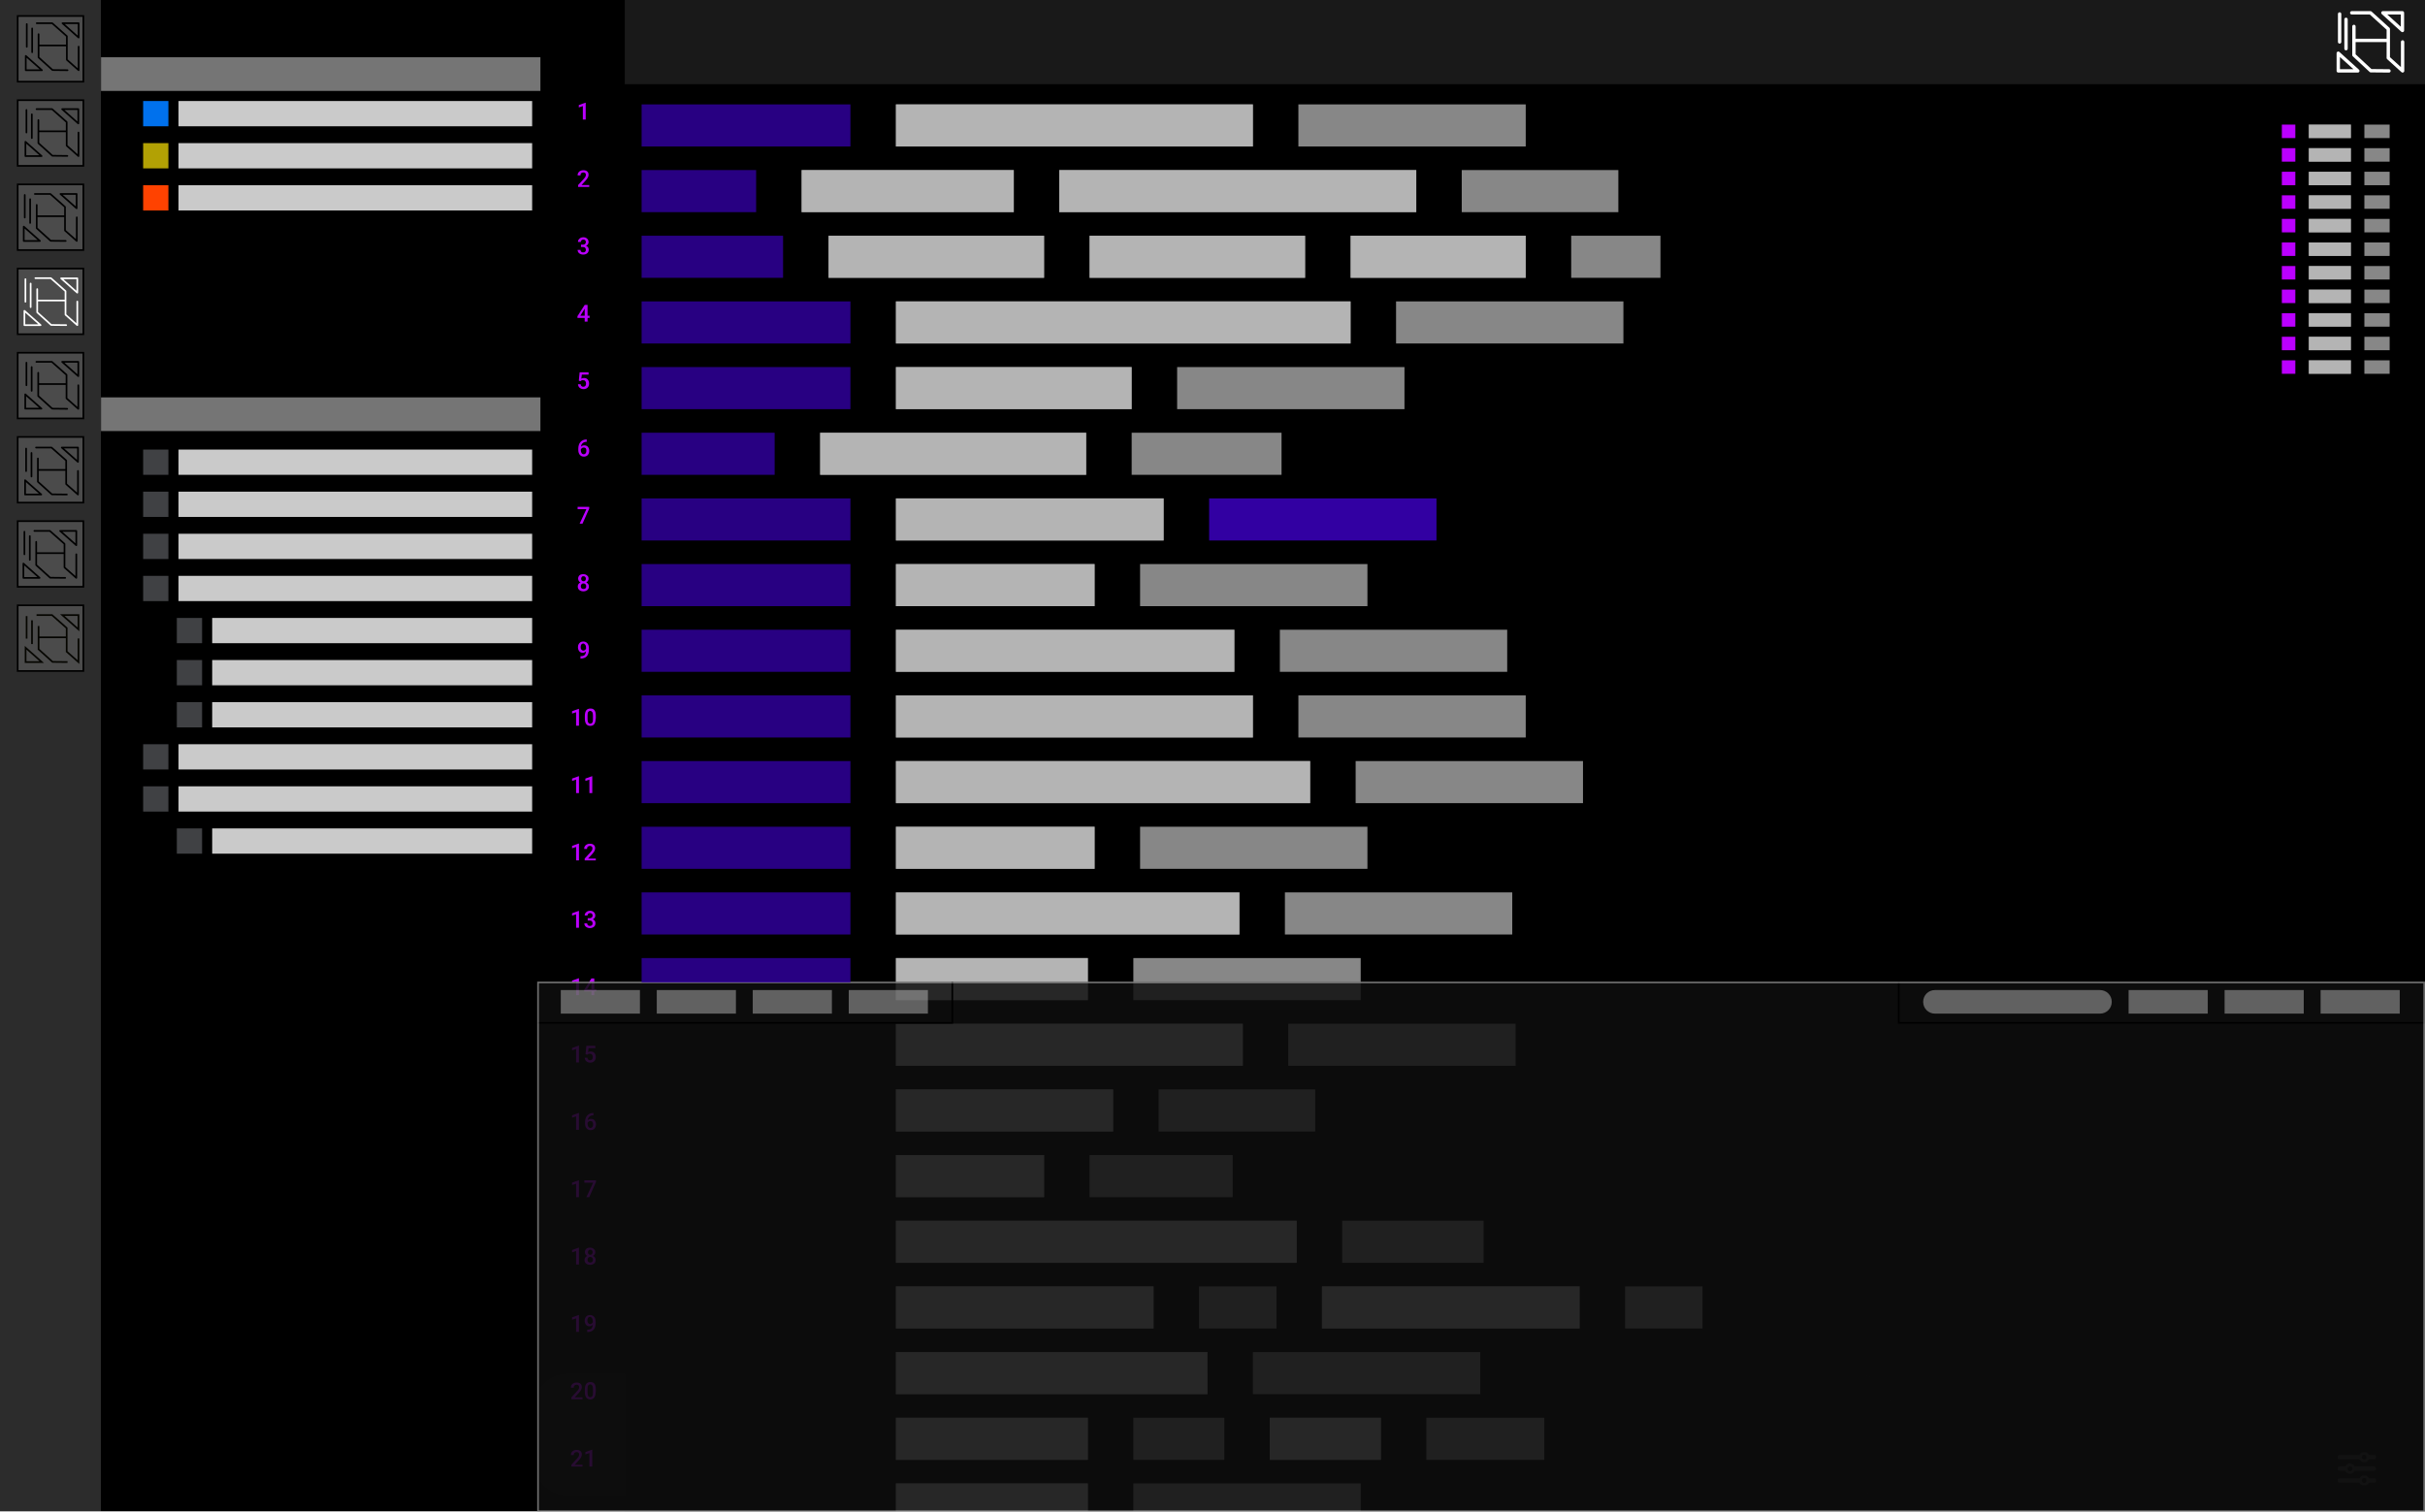 <?xml version="1.0" encoding="utf-8"?>
<!-- Generator: Adobe Illustrator 25.4.1, SVG Export Plug-In . SVG Version: 6.00 Build 0)  -->
<svg version="1.1" xmlns="http://www.w3.org/2000/svg" xmlns:xlink="http://www.w3.org/1999/xlink" x="0px" y="0px"
	 viewBox="0 0 1440 898" style="enable-background:new 0 0 1440 898;" xml:space="preserve">
<style type="text/css">
	.st0{clip-path:url(#SVGID_00000164488188850910695700000006492767451062837139_);}
	.st1{fill:none;}
	.st2{fill:#F5F5F5;fill-opacity:0.15;}
	.st3{fill:none;stroke:#F5F5F5;stroke-width:0.25;stroke-opacity:0.15;}
	.st4{fill:#232526;}
	.st5{fill-opacity:5.000000e-02;}
	.st6{fill-opacity:0.45;}
	.st7{fill:#FFFFFF;filter:url(#Adobe_OpacityMaskFilter);}
	.st8{mask:url(#mask0_1_1085_00000119111111269946495380000017719894432489705654_);}
	.st9{fill:#FFFFFF;}
	.st10{fill:#2C2C2C;}
	.st11{fill:#FFFFFF;fill-opacity:0.15;}
	.st12{fill:none;stroke:#000000;}
	.st13{fill:#FFFFFF;fill-opacity:0.46;}
	.st14{fill:#CACACA;}
	.st15{fill:#0071ED;}
	.st16{fill:#B2A104;}
	.st17{fill:#FF4200;}
	.st18{fill:#404144;}
	.st19{fill-opacity:0.75;}
	.st20{fill:#BB00FF;}
	.st21{clip-path:url(#SVGID_00000018229218241320803560000002324610859905767356_);}
	.st22{fill-opacity:0.85;}
	.st23{fill:#CACACA;fill-opacity:0.667;}
	.st24{fill:#3200A2;}
	.st25{clip-path:url(#SVGID_00000041288613265254634040000001397204751042298558_);}
	.st26{clip-path:url(#SVGID_00000104682353654278131210000010774891191140572596_);}
	.st27{fill:#FFFFFF;fill-opacity:0.1;}
	.st28{clip-path:url(#SVGID_00000067195034952860439250000006187388241269473468_);}
	.st29{fill:#0F0F0F;fill-opacity:0.85;}
	.st30{fill:#FFFFFF;fill-opacity:0.35;}
	.st31{fill:none;stroke:#FFFFFF;stroke-opacity:0.4;}
	.st32{opacity:0.8;fill:#3200A2;}
	.st33{fill:none;stroke:#000000;stroke-linecap:round;stroke-linejoin:round;stroke-miterlimit:62.992;}
	.st34{fill:none;stroke:#FFFFFF;stroke-linecap:round;stroke-linejoin:round;stroke-miterlimit:62.992;}
	.st35{fill:none;stroke:#050500;stroke-miterlimit:10;}
	.st36{fill:none;stroke:#FFFFFF;stroke-width:2;stroke-linecap:round;stroke-linejoin:round;stroke-miterlimit:62.992;}
	.st37{opacity:0.1;}
</style>
<g id="Layer_1">
	<g>
		<defs>
			<rect id="SVGID_1_" width="1440" height="897.5"/>
		</defs>
		<clipPath id="SVGID_00000124869241221236719270000017389761979869313685_">
			<use xlink:href="#SVGID_1_"  style="overflow:visible;"/>
		</clipPath>
		<g style="clip-path:url(#SVGID_00000124869241221236719270000017389761979869313685_);">
			<rect width="1440" height="897.5"/>
			<rect class="st1" width="1440" height="898"/>
			<g>
				<path class="st2" d="M337,816h766c11,0,20,9,20,20v32c0,11-9,20-20,20H337c-11,0-20-9-20-20v-32C317,825,326,816,337,816z"/>
			</g>
			<path class="st3" d="M337,816h766c11,0,20,9,20,20v32c0,11-9,20-20,20H337c-11,0-20-9-20-20v-32C317,825,326,816,337,816z"/>
			<rect x="320.5" y="819.5" class="st1" width="62.5" height="62.5"/>
			<circle class="st4" cx="352" cy="883" r="2"/>
			<rect x="389" y="826" class="st1" width="50" height="50"/>
			<circle class="st4" cx="414" cy="883" r="2"/>
			<rect x="444.5" y="820" class="st1" width="62.5" height="62.5"/>
			<circle class="st4" cx="476" cy="883" r="2"/>
			<rect x="506.5" y="820" class="st1" width="62.5" height="62.5"/>
			<circle class="st4" cx="538" cy="883" r="2"/>
			<rect x="568.5" y="820" class="st1" width="62.5" height="62.5"/>
			<circle class="st4" cx="600" cy="883" r="2"/>
			<rect x="630.5" y="820" class="st1" width="62.5" height="62.5"/>
			<circle class="st4" cx="662" cy="883" r="2"/>
			<rect x="692.5" y="819.5" class="st1" width="62.5" height="62.5"/>
			<circle class="st4" cx="724" cy="883" r="2"/>
			<rect x="754.5" y="819.5" class="st1" width="62.5" height="62.5"/>
			<circle class="st4" cx="786" cy="883" r="2"/>
			<rect x="843.5" y="820" class="st1" width="62.5" height="62.5"/>
			<circle class="st4" cx="875" cy="883" r="2"/>
			<rect x="905.5" y="820" class="st1" width="62.5" height="62.5"/>
			<circle class="st4" cx="937" cy="883" r="2"/>
			<rect x="994.5" y="820" class="st1" width="62.5" height="62.5"/>
			<circle class="st4" cx="1026" cy="883" r="2"/>
			<rect x="1056.5" y="820" class="st1" width="62.5" height="62.5"/>
			<circle class="st4" cx="1088" cy="883" r="2"/>
			<rect x="981.5" y="824" class="st5" width="1" height="56"/>
			<rect x="830.5" y="824" class="st5" width="1" height="56"/>
			<rect class="st6" width="1440" height="898"/>
			<defs>
				<filter id="Adobe_OpacityMaskFilter" filterUnits="userSpaceOnUse" x="1388" y="862.2" width="23.2" height="20.2">
					<feColorMatrix  type="matrix" values="1 0 0 0 0  0 1 0 0 0  0 0 1 0 0  0 0 0 1 0"/>
				</filter>
			</defs>
			
				<mask maskUnits="userSpaceOnUse" x="1388" y="862.2" width="23.2" height="20.2" id="mask0_1_1085_00000119111111269946495380000017719894432489705654_">
				<path class="st7" d="M0,52h1440v835c0,6.1-4.9,11-11,11H11c-6.1,0-11-4.9-11-11V52z"/>
			</mask>
			<g class="st8">
				<path class="st9" d="M1403.9,868.5c1.2,0,2.3-0.7,2.8-1.8h3.2c0.7,0,1.3-0.6,1.3-1.3c0-0.7-0.6-1.3-1.3-1.3h-3.2
					c-0.5-1.1-1.6-1.8-2.8-1.8s-2.3,0.7-2.8,1.8h-11.8c-0.7,0-1.3,0.6-1.3,1.3c0,0.7,0.6,1.3,1.3,1.3h11.8
					C1401.5,867.7,1402.6,868.5,1403.9,868.5z M1403.9,866.8c-0.8,0-1.4-0.6-1.4-1.4c0-0.8,0.6-1.4,1.4-1.4c0.8,0,1.4,0.6,1.4,1.4
					C1405.3,866.1,1404.7,866.8,1403.9,866.8z M1389.3,870.9c-0.7,0-1.3,0.6-1.3,1.3c0,0.7,0.6,1.3,1.3,1.3h3.3
					c0.5,1.1,1.6,1.8,2.8,1.8s2.3-0.7,2.8-1.8h11.6c0.7,0,1.3-0.6,1.3-1.3c0-0.7-0.6-1.3-1.3-1.3h-11.6c-0.5-1.1-1.6-1.8-2.8-1.8
					c-1.2,0-2.3,0.7-2.8,1.8H1389.3z M1395.4,873.7c-0.8,0-1.4-0.6-1.4-1.4c0-0.8,0.7-1.4,1.4-1.4c0.8,0,1.5,0.6,1.5,1.4
					C1396.9,873.1,1396.3,873.7,1395.4,873.7z M1403.9,882.4c1.2,0,2.3-0.7,2.8-1.8h3.2c0.7,0,1.3-0.6,1.3-1.3
					c0-0.7-0.6-1.3-1.3-1.3h-3.2c-0.5-1.1-1.6-1.8-2.8-1.8s-2.3,0.7-2.8,1.8h-11.8c-0.7,0-1.3,0.6-1.3,1.3c0,0.7,0.6,1.3,1.3,1.3
					h11.8C1401.5,881.6,1402.6,882.4,1403.9,882.4z M1403.9,880.7c-0.8,0-1.4-0.6-1.4-1.5c0-0.8,0.6-1.4,1.4-1.4
					c0.8,0,1.4,0.6,1.4,1.4C1405.3,880,1404.7,880.7,1403.9,880.7z"/>
			</g>
			<rect class="st10" width="60" height="898"/>
			<rect x="10.5" y="9.5" class="st11" width="39" height="39"/>
			<rect x="10.5" y="9.5" class="st12" width="39" height="39"/>
			<rect x="10.5" y="59.5" class="st11" width="39" height="39"/>
			<rect x="10.5" y="59.5" class="st12" width="39" height="39"/>
			<rect x="10.5" y="109.5" class="st11" width="39" height="39"/>
			<rect x="10.5" y="109.5" class="st12" width="39" height="39"/>
			<rect x="10.5" y="159.5" class="st11" width="39" height="39"/>
			<rect x="10.5" y="159.5" class="st12" width="39" height="39"/>
			<rect x="10.5" y="209.5" class="st11" width="39" height="39"/>
			<rect x="10.5" y="209.5" class="st12" width="39" height="39"/>
			<rect x="10.5" y="259.5" class="st11" width="39" height="39"/>
			<rect x="10.5" y="259.5" class="st12" width="39" height="39"/>
			<rect x="10.5" y="309.5" class="st11" width="39" height="39"/>
			<rect x="10.5" y="309.5" class="st12" width="39" height="39"/>
			<rect x="10.5" y="359.5" class="st11" width="39" height="39"/>
			<rect x="10.5" y="359.5" class="st12" width="39" height="39"/>
			<rect x="60" width="261" height="898"/>
			<rect x="60" y="34" class="st13" width="261" height="20"/>
			<rect x="60" y="236" class="st13" width="261" height="20"/>
			<rect x="106" y="60" class="st14" width="210" height="15"/>
			<rect x="85" y="60" class="st15" width="15" height="15"/>
			<rect x="106" y="85" class="st14" width="210" height="15"/>
			<rect x="85" y="85" class="st16" width="15" height="15"/>
			<rect x="106" y="110" class="st14" width="210" height="15"/>
			<rect x="85" y="110" class="st17" width="15" height="15"/>
			<rect x="106" y="267" class="st14" width="210" height="15"/>
			<rect x="85" y="267" class="st18" width="15" height="15"/>
			<rect x="106" y="292" class="st14" width="210" height="15"/>
			<rect x="85" y="292" class="st18" width="15" height="15"/>
			<rect x="106" y="317" class="st14" width="210" height="15"/>
			<rect x="85" y="317" class="st18" width="15" height="15"/>
			<rect x="106" y="342" class="st14" width="210" height="15"/>
			<rect x="85" y="342" class="st18" width="15" height="15"/>
			<rect x="126" y="367" class="st14" width="190" height="15"/>
			<rect x="105" y="367" class="st18" width="15" height="15"/>
			<rect x="126" y="392" class="st14" width="190" height="15"/>
			<rect x="105" y="392" class="st18" width="15" height="15"/>
			<rect x="126" y="417" class="st14" width="190" height="15"/>
			<rect x="105" y="417" class="st18" width="15" height="15"/>
			<rect x="106" y="442" class="st14" width="210" height="15"/>
			<rect x="85" y="442" class="st18" width="15" height="15"/>
			<rect x="106" y="467" class="st14" width="210" height="15"/>
			<rect x="85" y="467" class="st18" width="15" height="15"/>
			<rect x="126" y="492" class="st14" width="190" height="15"/>
			<rect x="105" y="492" class="st18" width="15" height="15"/>
			<rect x="321" class="st19" width="50" height="970"/>
			<path class="st20" d="M347.8,71h-1.7v-8l-2.4,0.8v-1.4l3.9-1.4h0.2V71z"/>
			<path class="st20" d="M350,111h-6.7v-1.1l3.3-3.6c0.5-0.5,0.8-1,1-1.3c0.2-0.4,0.3-0.7,0.3-1.1c0-0.5-0.1-0.9-0.4-1.1
				c-0.3-0.3-0.6-0.4-1.1-0.4c-0.5,0-1,0.2-1.3,0.5c-0.3,0.3-0.4,0.8-0.4,1.3h-1.7c0-0.6,0.1-1.2,0.4-1.6c0.3-0.5,0.7-0.9,1.2-1.1
				c0.5-0.3,1.1-0.4,1.8-0.4c1,0,1.7,0.2,2.3,0.7c0.6,0.5,0.8,1.2,0.8,2c0,0.5-0.1,1-0.4,1.6c-0.3,0.5-0.7,1.2-1.4,1.9l-2.4,2.6h4.6
				V111z"/>
			<path class="st20" d="M345.2,145.3h1c0.5,0,0.9-0.1,1.2-0.4c0.3-0.3,0.5-0.6,0.5-1.1c0-0.5-0.1-0.8-0.4-1.1
				c-0.2-0.3-0.6-0.4-1.1-0.4c-0.4,0-0.8,0.1-1.1,0.4c-0.3,0.3-0.4,0.6-0.4,1h-1.7c0-0.5,0.1-1,0.4-1.4c0.3-0.4,0.7-0.7,1.1-1
				c0.5-0.2,1-0.4,1.6-0.4c1,0,1.8,0.3,2.3,0.8c0.6,0.5,0.9,1.2,0.9,2.1c0,0.4-0.1,0.9-0.4,1.3c-0.3,0.4-0.6,0.7-1.1,0.9
				c0.5,0.2,1,0.5,1.2,0.9c0.3,0.4,0.4,0.9,0.4,1.4c0,0.9-0.3,1.6-0.9,2.1c-0.6,0.5-1.4,0.8-2.4,0.8c-1,0-1.7-0.3-2.4-0.8
				c-0.6-0.5-0.9-1.2-0.9-2h1.7c0,0.4,0.1,0.8,0.4,1.1c0.3,0.3,0.7,0.4,1.2,0.4c0.5,0,0.9-0.1,1.2-0.4c0.3-0.3,0.4-0.7,0.4-1.2
				c0-0.5-0.2-0.9-0.5-1.2c-0.3-0.3-0.8-0.4-1.4-0.4h-1V145.3z"/>
			<path class="st20" d="M348.9,187.5h1.2v1.3h-1.2v2.2h-1.7v-2.2h-4.3l0-1l4.3-6.7h1.7V187.5z M344.6,187.5h2.6v-4.2l-0.1,0.2
				L344.6,187.5z"/>
			<path class="st20" d="M343.7,226.1l0.5-5h5.3v1.4h-4l-0.3,2.4c0.5-0.3,1-0.4,1.6-0.4c0.9,0,1.7,0.3,2.2,0.9
				c0.5,0.6,0.8,1.4,0.8,2.4c0,1-0.3,1.8-0.9,2.4c-0.6,0.6-1.4,0.9-2.4,0.9c-0.9,0-1.7-0.3-2.3-0.8c-0.6-0.5-0.9-1.2-1-2.1h1.6
				c0.1,0.5,0.2,0.9,0.5,1.1c0.3,0.3,0.7,0.4,1.1,0.4c0.5,0,0.9-0.2,1.2-0.5c0.3-0.4,0.4-0.9,0.4-1.5c0-0.6-0.2-1.1-0.5-1.4
				c-0.3-0.4-0.7-0.5-1.3-0.5c-0.3,0-0.6,0-0.8,0.1c-0.2,0.1-0.4,0.2-0.7,0.5L343.7,226.1z"/>
			<path class="st20" d="M348.4,261v1.4h-0.2c-0.9,0-1.7,0.3-2.2,0.8c-0.6,0.5-0.9,1.2-1,2.1c0.5-0.6,1.2-0.8,2-0.8
				c0.9,0,1.6,0.3,2.1,0.9c0.5,0.6,0.8,1.4,0.8,2.4c0,1-0.3,1.8-0.9,2.5c-0.6,0.6-1.4,0.9-2.3,0.9c-1,0-1.8-0.4-2.4-1.1
				c-0.6-0.7-0.9-1.7-0.9-2.9v-0.6c0-1.7,0.4-3.1,1.3-4.1c0.9-1,2.1-1.5,3.7-1.5H348.4z M346.6,265.8c-0.4,0-0.7,0.1-1,0.3
				c-0.3,0.2-0.5,0.5-0.7,0.8v0.5c0,0.7,0.2,1.3,0.5,1.8c0.3,0.4,0.7,0.6,1.2,0.6c0.5,0,0.9-0.2,1.2-0.6c0.3-0.4,0.4-0.9,0.4-1.5
				c0-0.6-0.1-1.1-0.4-1.5C347.5,265.9,347.1,265.8,346.6,265.8z"/>
			<path class="st20" d="M349.9,302l-4,9h-1.7l4-8.6H343V301h6.9V302z"/>
			<path class="st20" d="M349.5,343.7c0,0.5-0.1,0.9-0.4,1.3c-0.2,0.4-0.6,0.7-1,0.9c0.5,0.2,0.9,0.6,1.2,1c0.3,0.4,0.4,0.9,0.4,1.4
				c0,0.9-0.3,1.6-0.9,2.1c-0.6,0.5-1.4,0.8-2.4,0.8c-1,0-1.8-0.3-2.4-0.8c-0.6-0.5-0.9-1.2-0.9-2.1c0-0.5,0.1-1,0.4-1.4
				c0.3-0.4,0.7-0.8,1.2-1c-0.4-0.2-0.8-0.5-1-0.9c-0.2-0.4-0.4-0.8-0.4-1.3c0-0.8,0.3-1.5,0.8-2c0.5-0.5,1.3-0.7,2.2-0.7
				c0.9,0,1.7,0.2,2.2,0.7C349.3,342.2,349.5,342.8,349.5,343.7z M348.1,348.2c0-0.5-0.1-0.9-0.4-1.2c-0.3-0.3-0.7-0.5-1.2-0.5
				s-0.9,0.1-1.2,0.5c-0.3,0.3-0.4,0.7-0.4,1.2c0,0.5,0.1,0.9,0.4,1.2c0.3,0.3,0.7,0.4,1.2,0.4s0.9-0.1,1.2-0.4
				C348,349.1,348.1,348.7,348.1,348.2z M347.9,343.7c0-0.4-0.1-0.8-0.4-1.1c-0.3-0.3-0.6-0.4-1-0.4c-0.4,0-0.8,0.1-1,0.4
				c-0.2,0.3-0.4,0.6-0.4,1.1c0,0.5,0.1,0.8,0.4,1.1c0.3,0.3,0.6,0.4,1,0.4s0.8-0.1,1-0.4C347.8,344.6,347.9,344.2,347.9,343.7z"/>
			<path class="st20" d="M348,386.8c-0.6,0.6-1.2,0.9-1.9,0.9c-0.9,0-1.6-0.3-2.1-0.9c-0.5-0.6-0.8-1.4-0.8-2.4
				c0-0.7,0.1-1.3,0.4-1.8c0.3-0.5,0.6-0.9,1.1-1.2c0.5-0.3,1.1-0.4,1.7-0.4c1,0,1.8,0.4,2.4,1.1c0.6,0.7,0.9,1.7,0.9,3v0.5
				c0,1.8-0.4,3.2-1.2,4.1c-0.8,0.9-2,1.4-3.6,1.4h-0.2v-1.4h0.2c1,0,1.7-0.2,2.3-0.7C347.6,388.5,347.9,387.8,348,386.8z
				 M346.4,386.4c0.3,0,0.6-0.1,0.9-0.3c0.3-0.2,0.5-0.5,0.7-0.8v-0.6c0-0.7-0.1-1.3-0.5-1.8c-0.3-0.4-0.7-0.7-1.2-0.7
				c-0.5,0-0.9,0.2-1.1,0.6c-0.3,0.4-0.4,0.9-0.4,1.5c0,0.6,0.1,1.1,0.4,1.5C345.5,386.2,345.9,386.4,346.4,386.4z"/>
			<path class="st20" d="M343.8,431h-1.7v-8l-2.4,0.8v-1.4l3.9-1.4h0.2V431z M353.7,426.8c0,1.4-0.3,2.5-0.8,3.2
				c-0.5,0.7-1.3,1.1-2.4,1.1c-1.1,0-1.9-0.4-2.4-1.1c-0.5-0.7-0.8-1.8-0.8-3.2v-1.7c0-1.4,0.3-2.5,0.8-3.2c0.5-0.7,1.4-1.1,2.5-1.1
				c1.1,0,1.9,0.3,2.4,1c0.5,0.7,0.8,1.7,0.8,3.1V426.8z M352.1,425c0-0.9-0.1-1.6-0.4-2.1c-0.3-0.4-0.7-0.7-1.2-0.7
				c-0.5,0-0.9,0.2-1.2,0.6c-0.3,0.4-0.4,1.1-0.4,1.9v2.3c0,0.9,0.1,1.6,0.4,2.1c0.3,0.5,0.7,0.7,1.2,0.7c0.5,0,0.9-0.2,1.2-0.6
				c0.3-0.4,0.4-1.1,0.4-2V425z"/>
			<path class="st20" d="M343.8,471h-1.7v-8l-2.4,0.8v-1.4l3.9-1.4h0.2V471z M351.7,471h-1.7v-8l-2.4,0.8v-1.4l3.9-1.4h0.2V471z"/>
			<path class="st20" d="M343.8,511h-1.7v-8l-2.4,0.8v-1.4l3.9-1.4h0.2V511z M353.9,511h-6.7v-1.1l3.3-3.6c0.5-0.5,0.8-1,1-1.3
				c0.2-0.4,0.3-0.7,0.3-1.1c0-0.5-0.1-0.9-0.4-1.1c-0.3-0.3-0.6-0.4-1.1-0.4c-0.5,0-1,0.2-1.3,0.5c-0.3,0.3-0.4,0.8-0.4,1.3h-1.7
				c0-0.6,0.1-1.2,0.4-1.6c0.3-0.5,0.7-0.9,1.2-1.1c0.5-0.3,1.1-0.4,1.8-0.4c1,0,1.7,0.2,2.3,0.7c0.6,0.5,0.8,1.2,0.8,2
				c0,0.5-0.1,1-0.4,1.6c-0.3,0.5-0.7,1.2-1.4,1.9l-2.4,2.6h4.6V511z"/>
			<path class="st20" d="M343.8,551h-1.7v-8l-2.4,0.8v-1.4l3.9-1.4h0.2V551z M349.2,545.3h1c0.5,0,0.9-0.1,1.2-0.4
				c0.3-0.3,0.5-0.6,0.5-1.1c0-0.5-0.1-0.8-0.4-1.1c-0.2-0.3-0.6-0.4-1.1-0.4c-0.4,0-0.8,0.1-1.1,0.4c-0.3,0.3-0.4,0.6-0.4,1h-1.7
				c0-0.5,0.1-1,0.4-1.4c0.3-0.4,0.7-0.7,1.1-1c0.5-0.2,1-0.4,1.6-0.4c1,0,1.8,0.3,2.3,0.8c0.6,0.5,0.9,1.2,0.9,2.1
				c0,0.4-0.1,0.9-0.4,1.3c-0.3,0.4-0.6,0.7-1.1,0.9c0.5,0.2,1,0.5,1.2,0.9c0.3,0.4,0.4,0.9,0.4,1.4c0,0.9-0.3,1.6-0.9,2.1
				c-0.6,0.5-1.4,0.8-2.4,0.8c-1,0-1.7-0.3-2.4-0.8c-0.6-0.5-0.9-1.2-0.9-2h1.7c0,0.4,0.1,0.8,0.4,1.1c0.3,0.3,0.7,0.4,1.2,0.4
				c0.5,0,0.9-0.1,1.2-0.4c0.3-0.3,0.4-0.7,0.4-1.2c0-0.5-0.2-0.9-0.5-1.2c-0.3-0.3-0.8-0.4-1.4-0.4h-1V545.3z"/>
			<path class="st20" d="M343.8,591h-1.7v-8l-2.4,0.8v-1.4l3.9-1.4h0.2V591z M352.9,587.5h1.2v1.3h-1.2v2.2h-1.7v-2.2h-4.3l0-1
				l4.3-6.7h1.7V587.5z M348.6,587.5h2.6v-4.2l-0.1,0.2L348.6,587.5z"/>
			<path class="st20" d="M343.8,631h-1.7v-8l-2.4,0.8v-1.4l3.9-1.4h0.2V631z M347.7,626.1l0.5-5h5.3v1.4h-4l-0.3,2.4
				c0.5-0.3,1-0.4,1.6-0.4c0.9,0,1.7,0.3,2.2,0.9c0.5,0.6,0.8,1.4,0.8,2.4c0,1-0.3,1.8-0.9,2.4c-0.6,0.6-1.4,0.9-2.4,0.9
				c-0.9,0-1.7-0.3-2.3-0.8c-0.6-0.5-0.9-1.2-1-2.1h1.6c0.1,0.5,0.2,0.9,0.5,1.1c0.3,0.3,0.7,0.4,1.1,0.4c0.5,0,0.9-0.2,1.2-0.5
				c0.3-0.4,0.4-0.9,0.4-1.5c0-0.6-0.2-1.1-0.5-1.4c-0.3-0.4-0.7-0.5-1.3-0.5c-0.3,0-0.6,0-0.8,0.1c-0.2,0.1-0.4,0.2-0.7,0.5
				L347.7,626.1z"/>
			<path class="st20" d="M343.8,671h-1.7v-8l-2.4,0.8v-1.4l3.9-1.4h0.2V671z M352.4,661v1.4h-0.2c-0.9,0-1.7,0.3-2.2,0.8
				c-0.6,0.5-0.9,1.2-1,2.1c0.5-0.6,1.2-0.8,2-0.8c0.9,0,1.6,0.3,2.1,0.9c0.5,0.6,0.8,1.4,0.8,2.4c0,1-0.3,1.8-0.9,2.5
				c-0.6,0.6-1.4,0.9-2.3,0.9c-1,0-1.8-0.4-2.4-1.1c-0.6-0.7-0.9-1.7-0.9-2.9v-0.6c0-1.7,0.4-3.1,1.3-4.1c0.9-1,2.1-1.5,3.7-1.5
				H352.4z M350.6,665.8c-0.4,0-0.7,0.1-1,0.3c-0.3,0.2-0.5,0.5-0.7,0.8v0.5c0,0.7,0.2,1.3,0.5,1.8c0.3,0.4,0.7,0.7,1.2,0.7
				s0.9-0.2,1.2-0.6c0.3-0.4,0.4-0.9,0.4-1.5c0-0.6-0.1-1.1-0.4-1.5C351.5,665.9,351.1,665.8,350.6,665.8z"/>
			<path class="st20" d="M343.8,711h-1.7v-8l-2.4,0.8v-1.4l3.9-1.4h0.2V711z M353.9,702l-4,9h-1.7l4-8.6H347V701h6.9V702z"/>
			<path class="st20" d="M343.8,751h-1.7v-8l-2.4,0.8v-1.4l3.9-1.4h0.2V751z M353.5,743.7c0,0.5-0.1,0.9-0.4,1.3
				c-0.3,0.4-0.6,0.7-1,0.9c0.5,0.2,0.9,0.6,1.2,1c0.3,0.4,0.4,0.9,0.4,1.4c0,0.9-0.3,1.6-0.9,2.1c-0.6,0.5-1.4,0.8-2.4,0.8
				c-1,0-1.8-0.3-2.4-0.8c-0.6-0.5-0.9-1.2-0.9-2.1c0-0.5,0.1-1,0.4-1.4c0.3-0.4,0.7-0.8,1.2-1c-0.4-0.2-0.8-0.5-1-0.9
				c-0.2-0.4-0.4-0.8-0.4-1.3c0-0.8,0.3-1.5,0.8-2c0.5-0.5,1.3-0.7,2.2-0.7c0.9,0,1.7,0.2,2.2,0.7
				C353.2,742.2,353.5,742.8,353.5,743.7z M352.1,748.2c0-0.5-0.1-0.9-0.4-1.2c-0.3-0.3-0.7-0.5-1.2-0.5s-0.9,0.1-1.2,0.5
				c-0.3,0.3-0.4,0.7-0.4,1.2c0,0.5,0.1,0.9,0.4,1.2c0.3,0.3,0.7,0.4,1.2,0.4c0.5,0,0.9-0.1,1.2-0.4
				C351.9,749.1,352.1,748.7,352.1,748.2z M351.9,743.7c0-0.4-0.1-0.8-0.4-1.1c-0.2-0.3-0.6-0.4-1-0.4c-0.4,0-0.8,0.1-1,0.4
				c-0.2,0.3-0.4,0.6-0.4,1.1c0,0.5,0.1,0.8,0.4,1.1c0.2,0.3,0.6,0.4,1,0.4c0.4,0,0.8-0.1,1-0.4
				C351.7,744.6,351.9,744.2,351.9,743.7z"/>
			<path class="st20" d="M343.8,791h-1.7v-8l-2.4,0.8v-1.4l3.9-1.4h0.2V791z M352,786.8c-0.6,0.6-1.2,0.9-1.9,0.9
				c-0.9,0-1.6-0.3-2.1-0.9c-0.5-0.6-0.8-1.4-0.8-2.4c0-0.7,0.1-1.3,0.4-1.8c0.3-0.5,0.6-0.9,1.1-1.2c0.5-0.3,1.1-0.4,1.7-0.4
				c1,0,1.8,0.4,2.4,1.1c0.6,0.7,0.9,1.7,0.9,3v0.5c0,1.8-0.4,3.2-1.2,4.1c-0.8,0.9-2,1.4-3.6,1.4h-0.2v-1.4h0.2
				c1,0,1.7-0.2,2.3-0.7C351.6,788.5,351.9,787.8,352,786.8z M350.4,786.4c0.3,0,0.6-0.1,0.9-0.3c0.3-0.2,0.5-0.5,0.7-0.8v-0.7
				c0-0.7-0.2-1.3-0.5-1.8c-0.3-0.4-0.7-0.7-1.2-0.7c-0.5,0-0.9,0.2-1.1,0.6c-0.3,0.4-0.4,0.9-0.4,1.5c0,0.6,0.1,1.1,0.4,1.5
				S349.9,786.4,350.4,786.4z"/>
			<path class="st20" d="M346,831h-6.7v-1.1l3.3-3.6c0.5-0.5,0.8-1,1-1.3c0.2-0.4,0.3-0.7,0.3-1.1c0-0.5-0.1-0.9-0.4-1.1
				c-0.3-0.3-0.6-0.4-1.1-0.4c-0.5,0-1,0.2-1.3,0.5s-0.4,0.8-0.4,1.3h-1.7c0-0.6,0.1-1.2,0.4-1.6c0.3-0.5,0.7-0.9,1.2-1.1
				c0.5-0.3,1.1-0.4,1.8-0.4c1,0,1.7,0.2,2.3,0.7c0.6,0.5,0.8,1.2,0.8,2c0,0.5-0.1,1-0.4,1.6c-0.3,0.5-0.7,1.2-1.4,1.9l-2.4,2.6h4.6
				V831z M353.7,826.8c0,1.4-0.3,2.5-0.8,3.2c-0.5,0.7-1.3,1.1-2.4,1.1c-1.1,0-1.9-0.4-2.4-1.1c-0.5-0.7-0.8-1.8-0.8-3.2v-1.7
				c0-1.4,0.3-2.5,0.8-3.2c0.5-0.7,1.4-1.1,2.5-1.1c1.1,0,1.9,0.3,2.4,1c0.5,0.7,0.8,1.7,0.8,3.1V826.8z M352.1,825
				c0-0.9-0.1-1.6-0.4-2.1c-0.3-0.4-0.7-0.7-1.2-0.7c-0.5,0-0.9,0.2-1.2,0.6c-0.3,0.4-0.4,1.1-0.4,1.9v2.3c0,0.9,0.1,1.6,0.4,2.1
				c0.3,0.5,0.7,0.7,1.2,0.7c0.5,0,0.9-0.2,1.2-0.6c0.3-0.4,0.4-1.1,0.4-2V825z"/>
			<path class="st20" d="M346,871h-6.7v-1.1l3.3-3.6c0.5-0.5,0.8-1,1-1.3c0.2-0.4,0.3-0.7,0.3-1.1c0-0.5-0.1-0.9-0.4-1.1
				c-0.3-0.3-0.6-0.4-1.1-0.4c-0.5,0-1,0.2-1.3,0.5s-0.4,0.8-0.4,1.3h-1.7c0-0.6,0.1-1.2,0.4-1.6c0.3-0.5,0.7-0.9,1.2-1.1
				c0.5-0.3,1.1-0.4,1.8-0.4c1,0,1.7,0.2,2.3,0.7c0.6,0.5,0.8,1.2,0.8,2c0,0.5-0.1,1-0.4,1.6c-0.3,0.5-0.7,1.2-1.4,1.9l-2.4,2.6h4.6
				V871z M351.7,871h-1.7v-8l-2.4,0.8v-1.4l3.9-1.4h0.2V871z"/>
			<g>
				<defs>
					<rect id="SVGID_00000064311720858065079790000001872777254801811097_" x="371" width="1069" height="898"/>
				</defs>
				<clipPath id="SVGID_00000087388302984759157340000001631764114470766503_">
					<use xlink:href="#SVGID_00000064311720858065079790000001872777254801811097_"  style="overflow:visible;"/>
				</clipPath>
				<g style="clip-path:url(#SVGID_00000087388302984759157340000001631764114470766503_);">
					<rect x="371" class="st22" width="1069" height="898"/>
					<rect x="532" y="62" class="st23" width="212" height="25"/>
					<rect x="532" y="62" class="st23" width="212" height="25"/>
					<rect x="771" y="62" class="st23" width="135" height="25"/>
					<rect x="476" y="101" class="st23" width="126" height="25"/>
					<rect x="476" y="101" class="st23" width="126" height="25"/>
					<rect x="629" y="101" class="st23" width="212" height="25"/>
					<rect x="629" y="101" class="st23" width="212" height="25"/>
					<rect x="868" y="101" class="st23" width="93" height="25"/>
					<rect x="492" y="140" class="st23" width="128" height="25"/>
					<rect x="492" y="140" class="st23" width="128" height="25"/>
					<rect x="647" y="140" class="st23" width="128" height="25"/>
					<rect x="647" y="140" class="st23" width="128" height="25"/>
					<rect x="802" y="140" class="st23" width="104" height="25"/>
					<rect x="802" y="140" class="st23" width="104" height="25"/>
					<rect x="933" y="140" class="st23" width="53" height="25"/>
					<rect x="532" y="179" class="st23" width="270" height="25"/>
					<rect x="532" y="179" class="st23" width="270" height="25"/>
					<rect x="829" y="179" class="st23" width="135" height="25"/>
					<rect x="532" y="218" class="st23" width="140" height="25"/>
					<rect x="532" y="218" class="st23" width="140" height="25"/>
					<rect x="699" y="218" class="st23" width="135" height="25"/>
					<rect x="487" y="257" class="st23" width="158" height="25"/>
					<rect x="487" y="257" class="st23" width="158" height="25"/>
					<rect x="672" y="257" class="st23" width="89" height="25"/>
					<rect x="532" y="296" class="st23" width="159" height="25"/>
					<rect x="532" y="296" class="st23" width="159" height="25"/>
					<rect x="718" y="296" class="st24" width="135" height="25"/>
					<rect x="532" y="335" class="st23" width="118" height="25"/>
					<rect x="532" y="335" class="st23" width="118" height="25"/>
					<rect x="677" y="335" class="st23" width="135" height="25"/>
					<rect x="532" y="374" class="st23" width="201" height="25"/>
					<rect x="532" y="374" class="st23" width="201" height="25"/>
					<rect x="760" y="374" class="st23" width="135" height="25"/>
					<rect x="532" y="413" class="st23" width="212" height="25"/>
					<rect x="532" y="413" class="st23" width="212" height="25"/>
					<rect x="771" y="413" class="st23" width="135" height="25"/>
					<rect x="532" y="452" class="st23" width="246" height="25"/>
					<rect x="532" y="452" class="st23" width="246" height="25"/>
					<rect x="805" y="452" class="st23" width="135" height="25"/>
					<rect x="532" y="491" class="st23" width="118" height="25"/>
					<rect x="532" y="491" class="st23" width="118" height="25"/>
					<rect x="677" y="491" class="st23" width="135" height="25"/>
					<rect x="532" y="530" class="st23" width="204" height="25"/>
					<rect x="532" y="530" class="st23" width="204" height="25"/>
					<rect x="763" y="530" class="st23" width="135" height="25"/>
					<rect x="532" y="569" class="st23" width="114" height="25"/>
					<rect x="532" y="569" class="st23" width="114" height="25"/>
					<rect x="673" y="569" class="st23" width="135" height="25"/>
					<rect x="532" y="608" class="st23" width="206" height="25"/>
					<rect x="532" y="608" class="st23" width="206" height="25"/>
					<rect x="765" y="608" class="st23" width="135" height="25"/>
					<rect x="532" y="647" class="st23" width="129" height="25"/>
					<rect x="532" y="647" class="st23" width="129" height="25"/>
					<rect x="688" y="647" class="st23" width="93" height="25"/>
					<rect x="532" y="686" class="st23" width="88" height="25"/>
					<rect x="532" y="686" class="st23" width="88" height="25"/>
					<rect x="647" y="686" class="st23" width="85" height="25"/>
					<rect x="532" y="725" class="st23" width="238" height="25"/>
					<rect x="532" y="725" class="st23" width="238" height="25"/>
					<rect x="797" y="725" class="st23" width="84" height="25"/>
					<rect x="532" y="764" class="st23" width="153" height="25"/>
					<rect x="532" y="764" class="st23" width="153" height="25"/>
					<rect x="712" y="764" class="st23" width="46" height="25"/>
					<rect x="785" y="764" class="st23" width="153" height="25"/>
					<rect x="785" y="764" class="st23" width="153" height="25"/>
					<rect x="965" y="764" class="st23" width="46" height="25"/>
					<rect x="532" y="803" class="st23" width="185" height="25"/>
					<rect x="532" y="803" class="st23" width="185" height="25"/>
					<rect x="744" y="803" class="st23" width="135" height="25"/>
					<rect x="532" y="842" class="st23" width="114" height="25"/>
					<rect x="532" y="842" class="st23" width="114" height="25"/>
					<rect x="673" y="842" class="st23" width="54" height="25"/>
					<rect x="754" y="842" class="st23" width="66" height="25"/>
					<rect x="754" y="842" class="st23" width="66" height="25"/>
					<rect x="847" y="842" class="st23" width="70" height="25"/>
					<rect x="532" y="881" class="st23" width="114" height="25"/>
					<rect x="532" y="881" class="st23" width="114" height="25"/>
					<rect x="673" y="881" class="st23" width="135" height="25"/>
					<g>
						<defs>
							<rect id="SVGID_00000008118634148065772580000003573501229810719129_" x="1345" y="62" width="91" height="271"/>
						</defs>
						<clipPath id="SVGID_00000107549018659890597770000009730830353821653639_">
							<use xlink:href="#SVGID_00000008118634148065772580000003573501229810719129_"  style="overflow:visible;"/>
						</clipPath>
						<g style="clip-path:url(#SVGID_00000107549018659890597770000009730830353821653639_);">
							<rect x="1355" y="74" class="st20" width="8" height="8"/>
							<rect x="1371" y="74" class="st23" width="25" height="8"/>
							<rect x="1371" y="74" class="st23" width="25" height="8"/>
							<rect x="1404" y="74" class="st23" width="15" height="8"/>
							<rect x="1355" y="88" class="st20" width="8" height="8"/>
							<rect x="1371" y="88" class="st23" width="25" height="8"/>
							<rect x="1371" y="88" class="st23" width="25" height="8"/>
							<rect x="1404" y="88" class="st23" width="15" height="8"/>
							<rect x="1355" y="102" class="st20" width="8" height="8"/>
							<rect x="1371" y="102" class="st23" width="25" height="8"/>
							<rect x="1371" y="102" class="st23" width="25" height="8"/>
							<rect x="1404" y="102" class="st23" width="15" height="8"/>
							<rect x="1355" y="116" class="st20" width="8" height="8"/>
							<rect x="1371" y="116" class="st23" width="25" height="8"/>
							<rect x="1371" y="116" class="st23" width="25" height="8"/>
							<rect x="1404" y="116" class="st23" width="15" height="8"/>
							<rect x="1355" y="130" class="st20" width="8" height="8"/>
							<rect x="1371" y="130" class="st23" width="25" height="8"/>
							<rect x="1371" y="130" class="st23" width="25" height="8"/>
							<rect x="1404" y="130" class="st23" width="15" height="8"/>
							<rect x="1355" y="144" class="st20" width="8" height="8"/>
							<rect x="1371" y="144" class="st23" width="25" height="8"/>
							<rect x="1371" y="144" class="st23" width="25" height="8"/>
							<rect x="1404" y="144" class="st23" width="15" height="8"/>
							<rect x="1355" y="158" class="st20" width="8" height="8"/>
							<rect x="1371" y="158" class="st23" width="25" height="8"/>
							<rect x="1371" y="158" class="st23" width="25" height="8"/>
							<rect x="1404" y="158" class="st23" width="15" height="8"/>
							<rect x="1355" y="172" class="st20" width="8" height="8"/>
							<rect x="1371" y="172" class="st23" width="25" height="8"/>
							<rect x="1371" y="172" class="st23" width="25" height="8"/>
							<rect x="1404" y="172" class="st23" width="15" height="8"/>
							<rect x="1355" y="186" class="st20" width="8" height="8"/>
							<rect x="1371" y="186" class="st23" width="25" height="8"/>
							<rect x="1371" y="186" class="st23" width="25" height="8"/>
							<rect x="1404" y="186" class="st23" width="15" height="8"/>
							<rect x="1355" y="200" class="st20" width="8" height="8"/>
							<rect x="1371" y="200" class="st23" width="25" height="8"/>
							<rect x="1371" y="200" class="st23" width="25" height="8"/>
							<rect x="1404" y="200" class="st23" width="15" height="8"/>
							<rect x="1355" y="214" class="st20" width="8" height="8"/>
							<rect x="1371" y="214" class="st23" width="25" height="8"/>
							<rect x="1371" y="214" class="st23" width="25" height="8"/>
							<rect x="1404" y="214" class="st23" width="15" height="8"/>
						</g>
					</g>
					<g>
						<defs>
							<rect id="SVGID_00000049188970918211274500000001613538162280538290_" x="371" width="1188" height="50"/>
						</defs>
						<clipPath id="SVGID_00000029730377751099679560000015998456873409659294_">
							<use xlink:href="#SVGID_00000049188970918211274500000001613538162280538290_"  style="overflow:visible;"/>
						</clipPath>
						<g style="clip-path:url(#SVGID_00000029730377751099679560000015998456873409659294_);">
							<rect x="371" class="st27" width="1188" height="50"/>
						</g>
					</g>
				</g>
			</g>
			<g>
				<defs>
					<rect id="SVGID_00000018953040664288295050000006858854156397545347_" x="319" y="583" width="1121" height="315"/>
				</defs>
				<clipPath id="SVGID_00000096060121633540719850000010549365570365406642_">
					<use xlink:href="#SVGID_00000018953040664288295050000006858854156397545347_"  style="overflow:visible;"/>
				</clipPath>
				<g style="clip-path:url(#SVGID_00000096060121633540719850000010549365570365406642_);">
					<rect x="319" y="583" class="st29" width="1121" height="315"/>
					<rect x="318.5" y="582.5" class="st12" width="247" height="25"/>
					<rect x="333" y="588" class="st30" width="47" height="14"/>
					<rect x="390" y="588" class="st30" width="47" height="14"/>
					<rect x="447" y="588" class="st30" width="47" height="14"/>
					<rect x="504" y="588" class="st30" width="47" height="14"/>
					<rect x="1127.5" y="582.5" class="st12" width="312" height="25"/>
					<path class="st30" d="M1149,588h98c3.9,0,7,3.1,7,7l0,0c0,3.9-3.1,7-7,7h-98c-3.9,0-7-3.1-7-7l0,0
						C1142,591.1,1145.1,588,1149,588z"/>
					<rect x="1264" y="588" class="st30" width="47" height="14"/>
					<rect x="1321" y="588" class="st30" width="47" height="14"/>
					<rect x="1378" y="588" class="st30" width="47" height="14"/>
				</g>
			</g>
			<rect x="319.5" y="583.5" class="st31" width="1120" height="314"/>
		</g>
	</g>
</g>
<g id="Layer_2">
	<rect x="381" y="569" class="st32" width="124" height="14.5"/>
	<rect x="381" y="530" class="st32" width="124" height="25"/>
	<rect x="381" y="491" class="st32" width="124" height="25"/>
	<rect x="381" y="452" class="st32" width="124" height="25"/>
	<rect x="381" y="413" class="st32" width="124" height="25"/>
	<rect x="381" y="374" class="st32" width="124" height="25"/>
	<rect x="381" y="335" class="st32" width="124" height="25"/>
	<rect x="381" y="296" class="st32" width="124" height="25"/>
	<rect x="381" y="257" class="st32" width="79" height="25"/>
	<rect x="381" y="218" class="st32" width="124" height="25"/>
	<rect x="381" y="179" class="st32" width="124" height="25"/>
	<rect x="381" y="140" class="st32" width="84" height="25"/>
	<rect x="381" y="101" class="st32" width="68" height="25"/>
	<rect x="381" y="62" class="st32" width="124" height="25"/>
</g>
<g id="Layer_3">
	<g>
		<path class="st33" d="M21.8,121.7v13.8l8.3,7.5l8.9,0.1 M35.9,115.2h9.6v8.5L35.9,115.2z M14.1,134.6v8.5h9.6L14.1,134.6z
			 M20.7,115.2h9.2l8.7,7.7v14l7,6.2v-14 M21.8,128.4h16.8H21.8z"/>
		<path class="st33" d="M14.2,131.3"/>
		<path class="st33" d="M14.5,131.2"/>
		<path class="st33" d="M14.5,131.7"/>
		<line class="st33" x1="14.7" y1="129.2" x2="14.7" y2="115.8"/>
		<path class="st33" d="M14.5,129.2"/>
		<path class="st33" d="M14.5,115.2"/>
		<path class="st33" d="M18.2,132.1"/>
		<line class="st33" x1="17.9" y1="118.3" x2="17.9" y2="132.4"/>
	</g>
	<g>
		<path class="st33" d="M22.8,71.3V85l8.3,7.5l8.9,0.1 M36.9,64.8h9.6v8.5L36.9,64.8z M15.1,84.2v8.5h9.6L15.1,84.2z M21.7,64.8h9.2
			l8.7,7.7v14l7,6.2v-14 M22.8,78h16.8H22.8z"/>
		<path class="st33" d="M15.2,80.8"/>
		<path class="st33" d="M15.5,80.7"/>
		<path class="st33" d="M15.5,81.3"/>
		<line class="st33" x1="15.7" y1="78.7" x2="15.7" y2="65.3"/>
		<path class="st33" d="M15.5,78.8"/>
		<path class="st33" d="M15.5,64.8"/>
		<path class="st33" d="M19.2,81.7"/>
		<line class="st33" x1="18.9" y1="67.9" x2="18.9" y2="82"/>
	</g>
	<g>
		<path class="st33" d="M22.9,20.3v13.8l8.3,7.5l8.9,0.1 M37.1,13.8h9.6v8.5L37.1,13.8z M15.3,33.2v8.5h9.6L15.3,33.2z M21.8,13.8
			H31l8.7,7.7v14l7,6.2v-14 M22.9,27h16.8H22.9z"/>
		<path class="st33" d="M15.4,29.9"/>
		<path class="st33" d="M15.7,29.7"/>
		<path class="st33" d="M15.7,30.3"/>
		<line class="st33" x1="15.9" y1="27.8" x2="15.9" y2="14.3"/>
		<path class="st33" d="M15.7,27.8"/>
		<path class="st33" d="M15.7,13.8"/>
		<path class="st33" d="M19.4,30.7"/>
		<line class="st33" x1="19.1" y1="16.9" x2="19.1" y2="31"/>
	</g>
	<g>
		<path class="st34" d="M22.1,171.7v13.8l8.3,7.5l8.9,0.1 M36.3,165.3h9.6v8.5L36.3,165.3z M14.5,184.6v8.5h9.6L14.5,184.6z
			 M21,165.2h9.2l8.7,7.7v14l7,6.2v-14 M22.1,178.5h16.8H22.1z"/>
		<path class="st34" d="M14.5,181.3"/>
		<path class="st34" d="M14.8,181.2"/>
		<path class="st34" d="M14.8,181.7"/>
		<line class="st34" x1="15.1" y1="179.2" x2="15.1" y2="165.8"/>
		<path class="st34" d="M14.8,179.2"/>
		<path class="st34" d="M14.8,165.3"/>
		<path class="st34" d="M18.5,182.2"/>
		<line class="st34" x1="18.2" y1="168.4" x2="18.2" y2="182.4"/>
	</g>
	<g>
		<path class="st33" d="M21.5,321.8v13.8l8.3,7.5l8.9,0.1 M35.7,315.3h9.6v8.5L35.7,315.3z M13.9,334.7v8.5h9.6L13.9,334.7z
			 M20.4,315.3h9.2l8.7,7.7v14l7,6.2v-14 M21.5,328.5h16.8H21.5z"/>
		<path class="st33" d="M13.9,331.3"/>
		<path class="st33" d="M14.2,331.2"/>
		<path class="st33" d="M14.2,331.8"/>
		<line class="st33" x1="14.5" y1="329.2" x2="14.5" y2="315.8"/>
		<path class="st33" d="M14.2,329.3"/>
		<path class="st33" d="M14.2,315.3"/>
		<path class="st33" d="M18,332.2"/>
		<line class="st33" x1="17.7" y1="318.4" x2="17.7" y2="332.5"/>
	</g>
	<g>
		<path class="st33" d="M22.5,272.3v13.8l8.3,7.5l8.9,0.1 M36.7,265.8h9.6v8.5L36.7,265.8z M14.9,285.2v8.5h9.6L14.9,285.2z
			 M21.4,265.8h9.2l8.7,7.7v14l7,6.2v-14 M22.5,279.1h16.8H22.5z"/>
		<path class="st33" d="M14.9,281.9"/>
		<path class="st33" d="M15.2,281.8"/>
		<path class="st33" d="M15.2,282.3"/>
		<line class="st33" x1="15.5" y1="279.8" x2="15.5" y2="266.4"/>
		<path class="st33" d="M15.2,279.8"/>
		<path class="st33" d="M15.2,265.8"/>
		<path class="st33" d="M19,282.8"/>
		<line class="st33" x1="18.7" y1="269" x2="18.7" y2="283"/>
	</g>
	<g>
		<path class="st33" d="M22.7,221.4v13.8l8.3,7.5l8.9,0.1 M36.9,214.9h9.6v8.5L36.9,214.9z M15,234.2v8.5h9.6L15,234.2z M21.6,214.9
			h9.2l8.7,7.7v14l7,6.2v-14 M22.7,228.1h16.8H22.7z"/>
		<path class="st33" d="M15.1,230.9"/>
		<path class="st33" d="M15.4,230.8"/>
		<path class="st33" d="M15.4,231.4"/>
		<line class="st33" x1="15.7" y1="228.8" x2="15.7" y2="215.4"/>
		<path class="st33" d="M15.4,228.8"/>
		<path class="st33" d="M15.4,214.9"/>
		<path class="st33" d="M19.1,231.8"/>
		<line class="st33" x1="18.8" y1="218" x2="18.8" y2="232.1"/>
	</g>
	<g>
		<path class="st35" d="M22.9,371.8v13.8l8.3,7.5l8.9,0.1 M37,365.3h9.6v8.5L37,365.3z M15.2,384.7v8.5h9.6L15.2,384.7z M21.7,365.3
			h9.2l8.7,7.7v14l7,6.2v-14 M22.9,378.5h16.8H22.9z"/>
		<path class="st35" d="M15.3,381.4"/>
		<path class="st35" d="M15.6,381.3"/>
		<path class="st35" d="M15.6,381.8"/>
		<line class="st35" x1="15.8" y1="379.3" x2="15.8" y2="365.9"/>
		<path class="st35" d="M15.6,379.3"/>
		<path class="st35" d="M15.6,365.3"/>
		<path class="st35" d="M19.3,382.2"/>
		<line class="st35" x1="19" y1="368.4" x2="19" y2="382.5"/>
	</g>
	<g>
		<path class="st36" d="M1397.8,15.7v17l10,9.3l10.8,0.1 M1415,7.6h11.6v10.5L1415,7.6z M1388.5,31.6v10.5h11.6L1388.5,31.6z
			 M1396.5,7.6h11.1l10.6,9.6v17.2l8.5,7.7V24.9 M1397.8,24h20.3H1397.8z"/>
		<path class="st36" d="M1388.6,27.5"/>
		<path class="st36" d="M1389,27.3"/>
		<path class="st36" d="M1389,28"/>
		<line class="st36" x1="1389.3" y1="24.9" x2="1389.3" y2="8.3"/>
		<path class="st36" d="M1389,24.9"/>
		<path class="st36" d="M1389,7.6"/>
		<path class="st36" d="M1393.5,28.5"/>
		<line class="st36" x1="1393.1" y1="11.5" x2="1393.1" y2="28.9"/>
	</g>
	<g class="st37">
		<path class="st34" d="M53.1,973.1l-11.9-11.9l-11.8-1.2l-5.8,5.7 M49.6,987.8l-6.2,6.2l-7.4-7.3L49.6,987.8z M46.8,957.1l-7.4-7.3
			l-6.2,6.2L46.8,957.1z M59.4,978l-5.9,5.9l-12.3-1.1l-12.1-12l-9.8-0.9l12.1,12"/>
		<path class="st34" d="M49.7,960"/>
		<path class="st34" d="M49.6,960.3"/>
		<path class="st34" d="M49.1,959.8"/>
		<line class="st34" x1="51.1" y1="962.2" x2="62.7" y2="973.7"/>
		<path class="st34" d="M51.3,962"/>
		<path class="st34" d="M63.4,974"/>
		<path class="st34" d="M46.4,961.8"/>
		<line class="st34" x1="58.5" y1="973.5" x2="46.3" y2="961.4"/>
	</g>
</g>
</svg>
